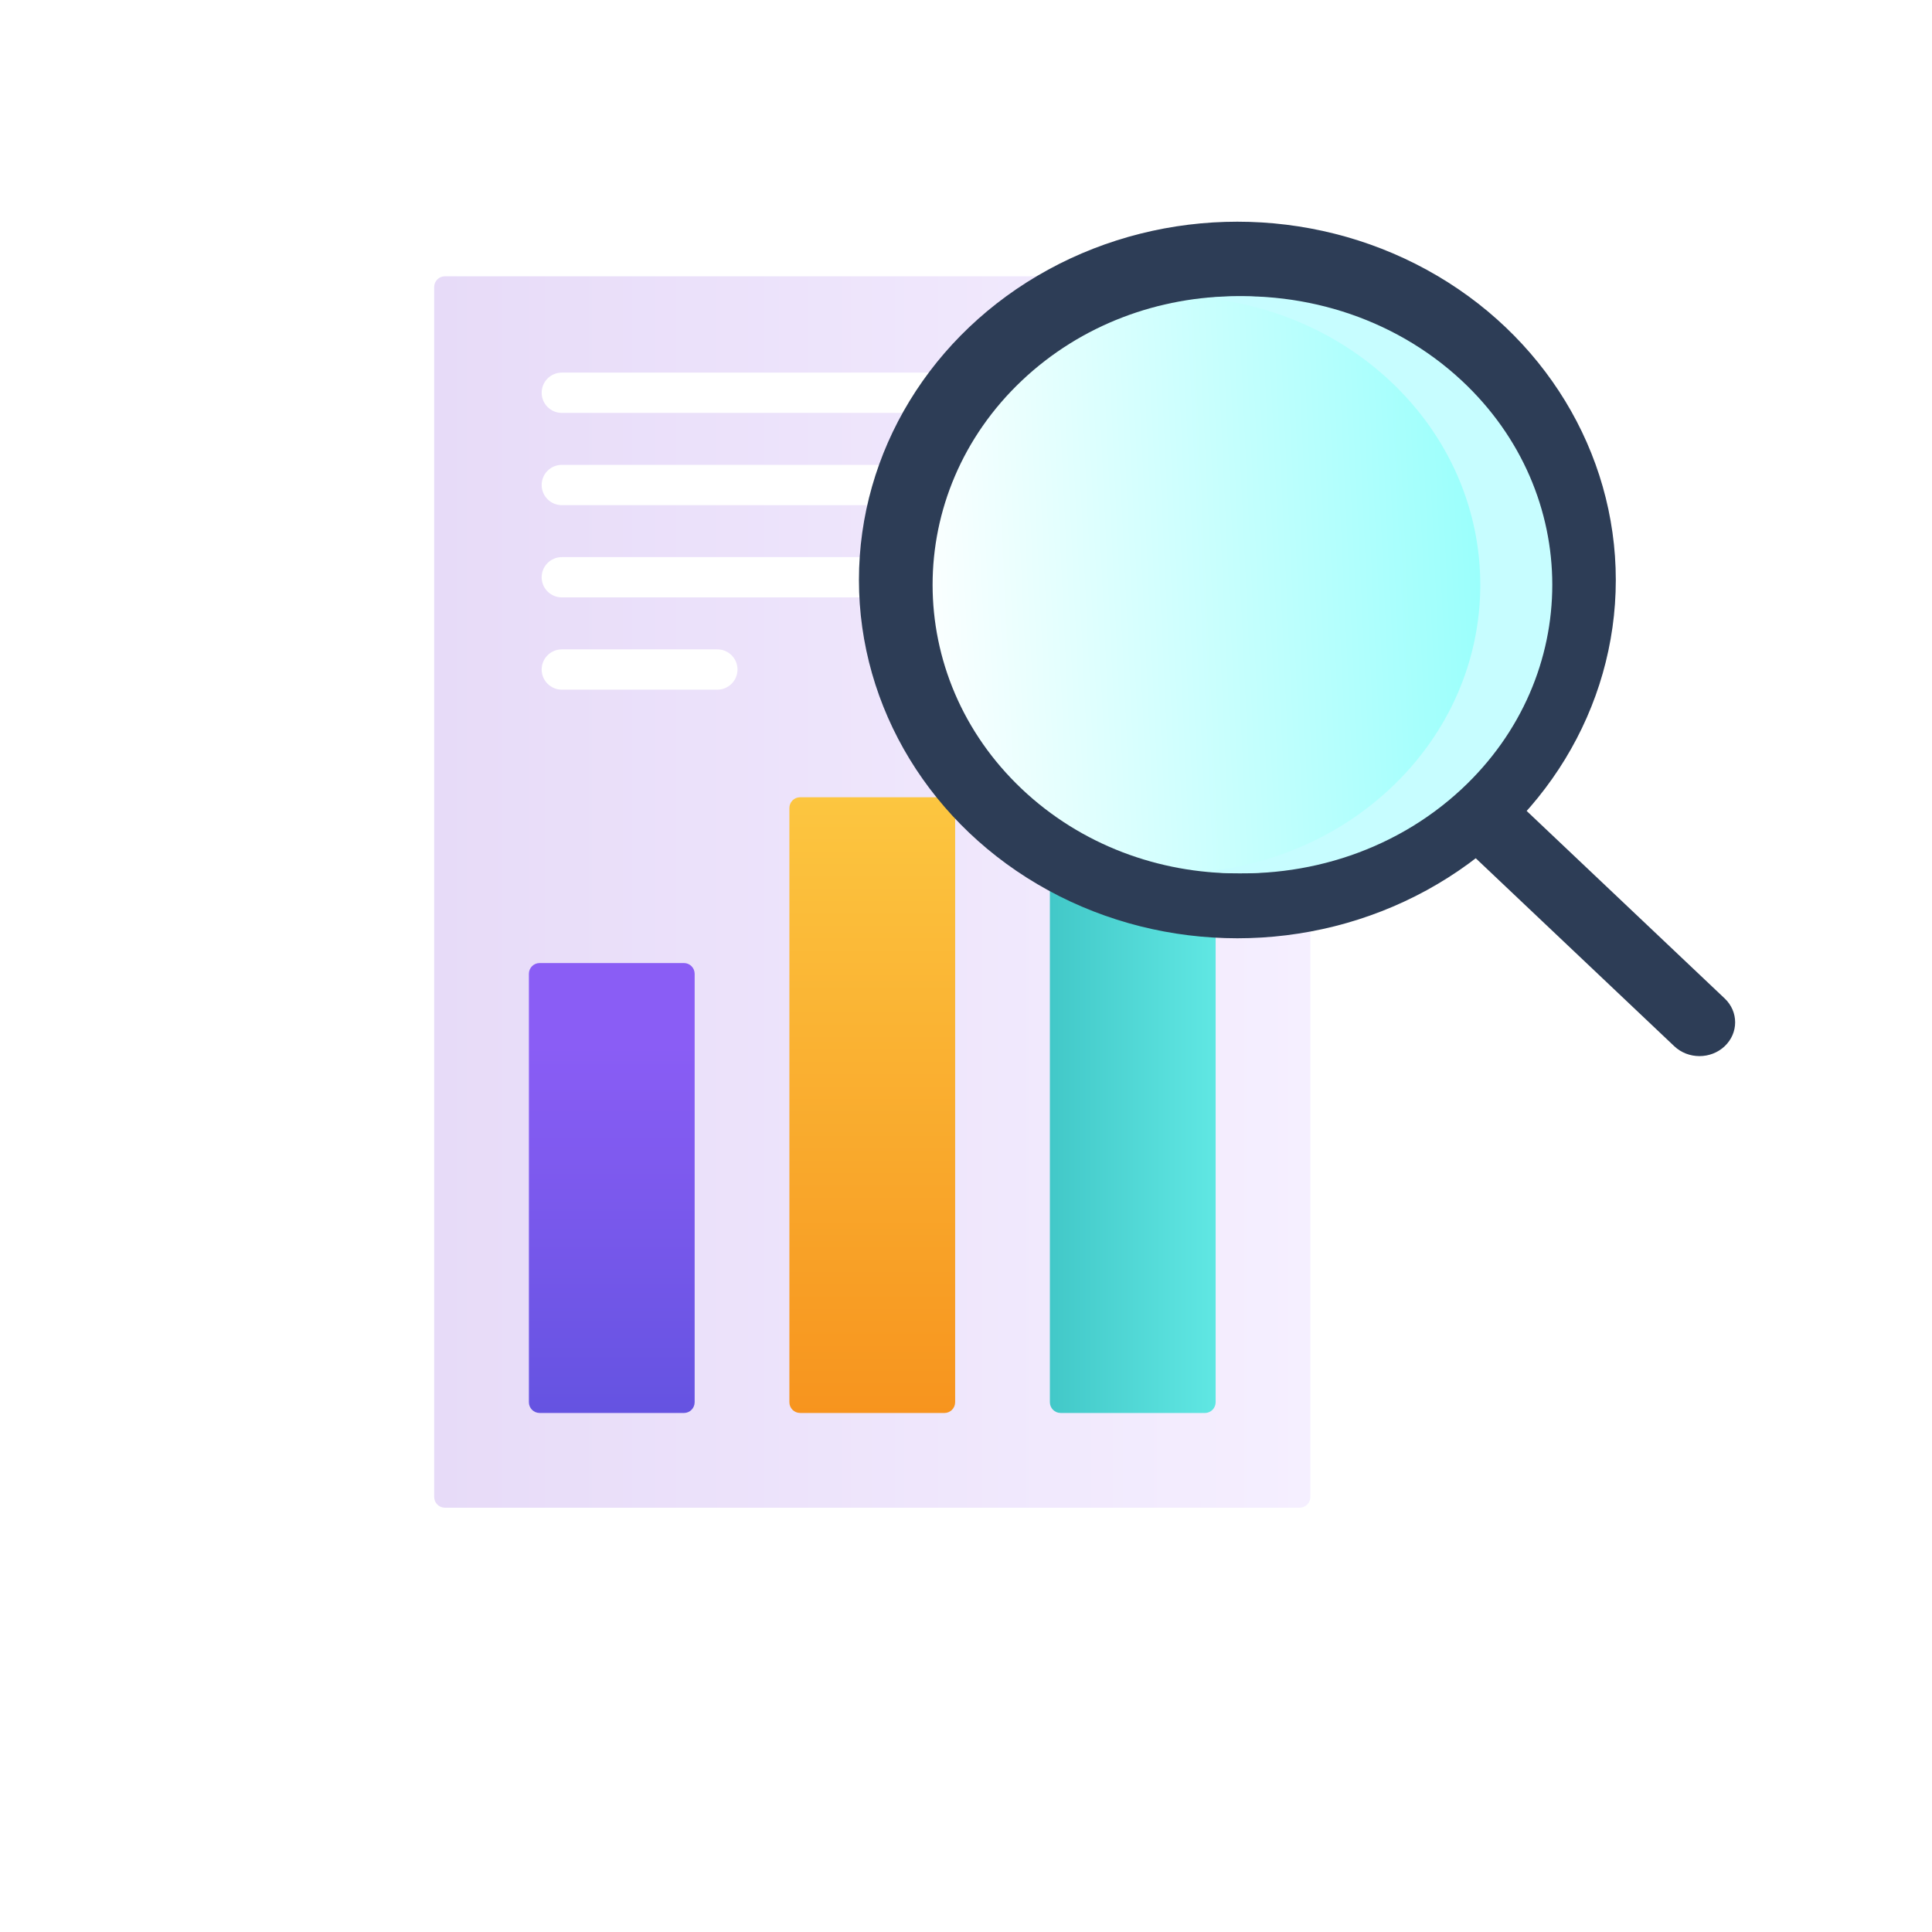 <svg xmlns="http://www.w3.org/2000/svg" width="89" height="89" viewBox="0 0 89 89">
    <defs>
        <linearGradient id="nlbgcfabqa" x1=".024%" x2="100.104%" y1="49.998%" y2="49.998%">
            <stop offset="0%" stop-color="#E7DBF8"/>
            <stop offset="100%" stop-color="#F5EFFF"/>
        </linearGradient>
        <linearGradient id="9gycyhwpjb" x1="50%" x2="50%" y1="100%" y2="18.289%">
            <stop offset="0%" stop-color="#6553E1"/>
            <stop offset="100%" stop-color="#8A5DF5"/>
        </linearGradient>
        <linearGradient id="c2j7ib3h3c" x1="50%" x2="50%" y1="0%" y2="100%">
            <stop offset="0%" stop-color="#FCC640"/>
            <stop offset="100%" stop-color="#F7941E"/>
        </linearGradient>
        <linearGradient id="cfp69y7b7d" x1="0%" x2="100%" y1="50%" y2="50%">
            <stop offset="0%" stop-color="#42C8C8"/>
            <stop offset="100%" stop-color="#60E7E3"/>
        </linearGradient>
        <linearGradient id="witazugcie" x1="0%" x2="119.584%" y1="50%" y2="44.7%">
            <stop offset="0%" stop-color="#FFF"/>
            <stop offset="100%" stop-color="#74FFFB"/>
        </linearGradient>
    </defs>
    <g fill="none" fill-rule="evenodd">
        <g fill-rule="nonzero">
            <g>
                <g>
                    <g>
                        <path fill="#FFF" d="M0 0H89V89H0z" transform="translate(-184 -4638) translate(-4 4219) translate(188 419)"/>
                        <g transform="translate(-184 -4638) translate(-4 4219) translate(188 419) translate(20 10)">
                            <path fill="#2D3D56" d="M59.45 38.195c-.641.608-1.682.608-2.323 0L46.36 28.001l2.324-2.2L59.45 35.995c.642.607.642 1.592 0 2.2z"/>
                            <path fill="url(#nlbgcfabqa)" d="M39.866 59.455H.498c-.275 0-.498-.224-.498-.499V3.226c0-.276.223-.499.498-.499h39.368c.275 0 .498.223.498.499v55.73c0 .275-.223.499-.498.499z"/>
                            <path fill="url(#9gycyhwpjb)" d="M11.506 55.09H4.858c-.273 0-.494-.222-.494-.496V34.86c0-.274.22-.496.494-.496h6.648c.273 0 .494.222.494.496v19.734c0 .275-.221.497-.494.497z"/>
                            <path fill="url(#c2j7ib3h3c)" d="M23.506 55.09h-6.648c-.273 0-.494-.221-.494-.495V27.223c0-.274.22-.496.494-.496h6.648c.273 0 .494.222.494.496v27.372c0 .274-.221.496-.494.496z"/>
                            <path fill="url(#cfp69y7b7d)" d="M35.506 55.09h-6.648c-.273 0-.494-.222-.494-.497v-24.64c0-.276.22-.498.494-.498h6.648c.273 0 .494.222.494.497v24.641c0 .275-.221.498-.494.498z"/>
                            <g fill="#FFF">
                                <path d="M.972 1.93h28.096c.514 0 .93-.415.93-.927 0-.513-.416-.929-.93-.929H.972c-.513 0-.93.416-.93.929 0 .512.417.928.93.928zM29.068 4.324H.972c-.513 0-.93.416-.93.928 0 .513.417.929.93.929h28.096c.514 0 .93-.416.93-.929 0-.512-.416-.928-.93-.928zM29.068 8.574H.972c-.513 0-.93.416-.93.928 0 .513.417.928.93.928h28.096c.514 0 .93-.415.93-.928 0-.512-.416-.928-.93-.928zM8.134 12.824H.972c-.513 0-.93.415-.93.928 0 .513.417.928.93.928h7.162c.514 0 .93-.415.93-.928 0-.513-.416-.928-.93-.928z" transform="translate(4.91 7.09)"/>
                            </g>
                            <ellipse cx="37.001" cy="16.718" fill="#2D3D56" rx="17.433" ry="16.505"/>
                            <path fill="url(#witazugcie)" d="M46.933 26.343c-5.477 5.185-14.388 5.185-19.864 0-5.477-5.185-5.477-13.622 0-18.807 5.476-5.186 14.387-5.185 19.864 0 5.476 5.185 5.476 13.622 0 18.807z"/>
                            <path fill="#C7FDFF" d="M47.338 7.535c-3.201-2.985-7.559-4.252-11.741-3.799 3.08.334 6.066 1.6 8.425 3.8 5.56 5.185 5.56 13.622 0 18.807-2.359 2.2-5.344 3.466-8.425 3.8 4.182.452 8.54-.814 11.741-3.8 5.56-5.185 5.56-13.622 0-18.808z"/>
                        </g>
                    </g>
                </g>
            </g>
        </g>
    </g>
</svg>
